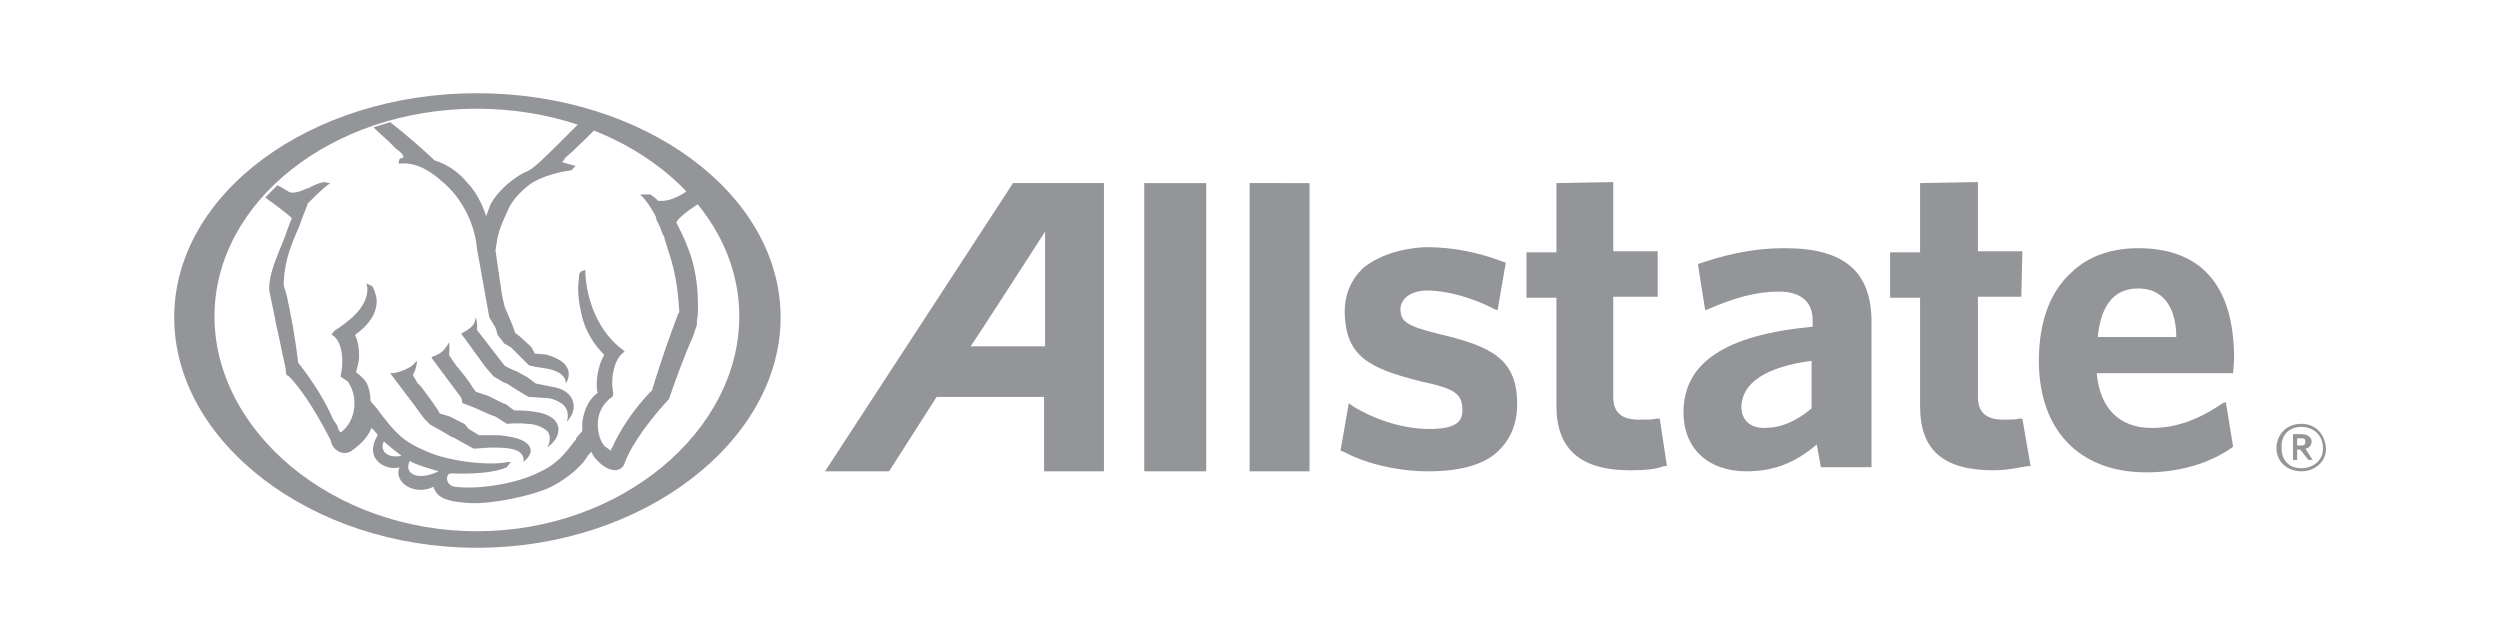 <?xml version="1.0" encoding="UTF-8"?>
<!-- Generator: Adobe Illustrator 27.6.1, SVG Export Plug-In . SVG Version: 6.00 Build 0)  -->
<svg xmlns="http://www.w3.org/2000/svg" xmlns:xlink="http://www.w3.org/1999/xlink" version="1.1" id="Layer_1" x="0px" y="0px" viewBox="0 0 242 62" style="enable-background:new 0 0 242 62;" xml:space="preserve">
<style type="text/css">
	.st0{fill:#939598;}
</style>
<g id="layer1" transform="translate(-92.037,-188.976)">
	<path id="path6082" class="st0" d="M138.2,198c-16.1,0-29.3,9.7-29.3,21.7s13.2,22.3,29.3,22.3c16.2,0,29.4-10.4,29.4-22.3   S154.5,198,138.2,198z M138.2,199.5c14,0,25.4,9,25.4,20.1s-11.4,20.8-25.4,20.8s-25.4-9.7-25.4-20.8S124.2,199.5,138.2,199.5z"></path>
	<path id="path6265" class="st0" d="M190.1,206.7l-18.2,27.9h6.2l4.6-7.2h10.4v7.2h5.8v-27.9H190.1z M193.2,211.4v11.1H186   C186.5,221.8,193.2,211.4,193.2,211.4z"></path>
	<path id="path6261" class="st0" d="M314.8,230c-1.4,0-2.4,1-2.4,2.4c0,1.2,1,2.2,2.4,2.2c1.4,0,2.4-1,2.4-2.2   C317.1,231,316.2,230,314.8,230z M314.8,230.3c1.1,0,2.1,0.7,2.1,2.1c0,1.2-1,1.9-2.1,1.9c-1.1,0-1.9-0.7-1.9-1.9   C312.8,231,313.7,230.3,314.8,230.3z"></path>
	<path id="path6257" class="st0" d="M314,231v2.5h0.4v-1h0.3l0.8,1h0.4l-0.7-1.1c0.3,0,0.6-0.3,0.6-0.7c0-0.4-0.4-0.7-1-0.7H314z    M314.4,231.4h0.4c0.3,0,0.4,0.1,0.4,0.3c0,0.3-0.1,0.4-0.4,0.4h-0.4V231.4z"></path>
	<path id="path6235" class="st0" d="M213,234.6h5.8v-27.9H213V234.6z"></path>
	<path id="path6078" class="st0" d="M202.8,234.6h6v-27.9h-6V234.6z"></path>
	<path id="path6249" class="st0" d="M299,213c-2.6,0-4.9,0.8-6.5,2.4c-2.1,1.9-3.1,4.9-3.1,8.5c0,6.7,3.9,10.8,10.4,10.8   c3.1,0,6-0.8,8.3-2.4l0.1-0.1l-0.7-4.3l-0.3,0.1c-2.5,1.7-4.6,2.4-6.9,2.4c-3.1,0-5-1.9-5.3-5.3h13.2l0.1-1.4   c0-7.1-3.2-10.7-9.3-10.7H299z M299,216.9c2.9,0,3.7,2.5,3.7,4.7h-7.6C295.4,218.5,296.7,216.9,299,216.9z"></path>
	<path id="path6245" class="st0" d="M277.9,206.7v6.7h-2.9v4.4h2.9v10.5c0,4.2,2.2,6.2,7.1,6.2c1.5,0,2.5-0.3,3.3-0.4h0.3l-0.8-4.6   h-0.3c-0.4,0.1-0.8,0.1-1.5,0.1c-1.7,0-2.5-0.7-2.5-2.2v-9.7h4.2l0.1-4.4h-4.3v-6.7L277.9,206.7"></path>
	<path id="path6243" class="st0" d="M264.8,213c-3.5,0-6.2,0.8-8.3,1.5l-0.1,0.1l0.7,4.4l0.3-0.1c2.5-1.1,4.7-1.7,6.8-1.7   c2.2,0,3.3,1,3.3,2.8v0.6c-8.5,0.8-12.5,3.5-12.5,8.3c0,3.5,2.4,5.7,6.1,5.7c2.6,0,4.7-0.8,6.8-2.6l0.4,2.2h4.9v-14.3   C273.1,215.2,270.5,213,264.8,213z M267.4,223.9v4.6c-1.4,1.2-2.9,1.9-4.6,1.9c-1.4,0-2.2-0.8-2.2-2.1   C260.7,226,263,224.5,267.4,223.9z"></path>
	<path id="path6239" class="st0" d="M242.7,206.7v6.7h-2.9v4.4h2.9v10.5c0,4.2,2.4,6.2,7.1,6.2c1.5,0,2.5-0.1,3.3-0.4h0.3l-0.7-4.6   h-0.3c-0.4,0.1-1,0.1-1.7,0.1c-1.7,0-2.5-0.7-2.5-2.2v-9.7h4.3v-4.4h-4.3v-6.7L242.7,206.7"></path>
	<path id="path6080" class="st0" d="M223.9,215c-1.1,1.1-1.7,2.5-1.7,4.2c0.1,4.2,2.2,5.4,7.4,6.7c3.3,0.7,4,1.2,4,2.8   c0,1.2-0.8,1.8-3.2,1.8c-2.4,0-5.1-0.8-7.4-2.2l-0.4-0.3l-0.8,4.6l0.3,0.1c1.8,1,4.9,1.9,8.2,1.9c3.2,0,5.6-0.7,6.9-2.1   c1.1-1.1,1.7-2.6,1.7-4.4c0-4.4-2.5-5.6-7.6-6.8c-3.2-0.8-3.7-1.2-3.7-2.5c0.1-1,1.1-1.7,2.6-1.7c1.9,0,4.4,0.7,6.5,1.8l0.3,0.1   l0.8-4.6l-0.3-0.1c-2.1-0.8-4.6-1.4-7.4-1.4C227.5,213,225.3,213.8,223.9,215"></path>
	<path id="path6284" class="st0" d="M118.9,206.9l-1.2,1.2c0.1,0,0.4,0.3,0.4,0.3c0.1,0,1.9,1.4,2.2,1.7c-0.1,0.1-0.8,2.1-0.8,2.1   c-0.7,1.7-1.4,3.3-1.4,4.6v0.3l0.6,2.9v0.1c0.4,1.7,0.7,3.3,1,4.6c0,0.4,0,0.6,0.3,0.7c0.8,0.8,2.2,2.6,4,6.1   c0,0.1,0.1,0.1,0.1,0.3c0.1,0.4,0.4,0.7,0.6,0.8c0.4,0.3,1,0.3,1.4,0c0.8-0.6,1.5-1.2,1.9-2.2c0.1,0.1,0.6,0.6,0.6,0.7   c-1.5,2.5,1.1,3.5,2.1,3.1c-0.6,1.5,1.5,2.8,3.3,1.9c0.3,1,1.1,1.2,1.9,1.4c0.7,0.1,1.8,0.3,3.5,0.1c2.6-0.3,5-1,6-1.5   c1.9-1,3.1-2.2,3.6-3.1l0.3-0.3c0.1,0.4,0.4,0.7,0.7,1c0.6,0.6,1.2,0.8,1.7,0.8c0.4-0.1,0.7-0.3,0.8-0.7c0.8-2.1,2.8-4.6,4.3-6.2   l0.1-0.3c0.4-1.2,1.5-4.2,2.2-5.7l0.4-1.2V220c0.1-0.4,0.1-1,0.1-1.4c0-2.1-0.3-4-1-5.7c-0.3-0.8-0.6-1.4-0.8-1.8l-0.3-0.6   c0.4-0.7,1.7-1.5,2.6-2.1l0.1-0.1l-1.2-1.2l-0.8,0.6c-1,0.6-1.8,0.8-2.5,0.7c0-0.1-0.7-0.6-0.7-0.6h-0.3h-0.3h-0.3H154l0.3,0.3   c0.6,0.7,0.8,1.1,1.2,1.8l0.1,0.4l0.3,0.6l0.3,0.8l0.1,0.1l0.1,0.4l0.6,1.9c0.6,2.1,0.7,3.7,0.8,5.1l-0.1,0.1l-0.7,1.9   c-0.7,1.9-1.5,4.4-1.8,5.4v0.1c-1.9,1.9-3.3,4.2-3.9,5.6c-0.1,0.1-0.1,0.1-0.1,0.3c-0.1,0-0.4-0.3-0.6-0.4   c-0.4-0.4-0.7-1.2-0.7-2.2c0-1.1,0.6-2.1,1.4-2.6c0.1-0.1,0.1-0.4,0.1-0.4c-0.3-1.4,0.1-3.3,1-3.9l0.1-0.1l-0.1-0.1   c-2.5-1.8-3.6-5-3.7-7.5v-0.3l-0.3,0.1c-0.1,0-0.3,0.3-0.3,0.3c0,0.4-0.1,1-0.1,1.4c0,1.2,0.3,2.4,0.4,2.8c0.3,1.2,1,2.5,2.1,3.6   v0.1c-0.4,0.6-0.7,1.8-0.7,2.8c0,0.3,0,0.6,0.1,0.8c-1.1,0.8-1.4,2.1-1.5,2.9v0.8l-0.6,0.7v0.1c-1.1,1.4-1.8,2.4-3.6,3.2   c-1.9,1-5.6,1.7-8.1,1.4c-0.8-0.1-0.8-0.8-0.8-0.8c0-0.1,0.1-0.3,0.1-0.4l0.3-0.1c2.2,0.1,4.4-0.1,5.4-0.6l0.3-0.4l0.1-0.1h-0.3   c-1.9,0.4-5.8-0.1-7.8-1c-2.4-1-3.1-1.8-4.9-4.2l-0.6-0.7c0-0.6-0.1-1.2-0.4-1.8c-0.4-0.6-0.8-0.8-1-1c0.1-0.4,0.3-1,0.3-1.5   c0-0.8-0.1-1.5-0.4-2.1c1.4-1,2.1-2.1,2.1-3.3c0-0.6-0.4-1.4-0.4-1.4l-0.6-0.3l0.1,0.4c0.1,1.9-1.8,3.3-3.2,4.2l-0.3,0.4h0.1   c1.1,0.7,1.1,2.8,0.8,4l0.1,0.1l0.6,0.4c1,1.4,0.8,3.5-0.3,4.6c-0.3,0.3-0.3,0.3-0.4,0.3s-0.3-0.4-0.3-0.6l-0.4-0.6   c-0.8-1.8-1.7-3.3-3.3-5.4l-0.1-0.1c-0.3-2.6-0.7-4.6-1.1-6.5l-0.3-1v-0.3c0.1-2.1,0.7-3.6,1.5-5.4l0.4-1.1l0.4-1v-0.1   c0.6-0.6,1.1-1.1,1.8-1.7l0.4-0.3l-0.6-0.1c0,0-0.7,0.1-1.5,0.6h-0.1c-0.7,0.3-1.4,0.6-1.9,0.3C120.3,207.7,119.1,207,118.9,206.9z    M129.2,231.7c0.3,0.3,1.3,1.1,1.7,1.4C129.3,233.4,128.8,232.4,129.2,231.7z M131.7,233.6c0.7,0.4,1.8,0.7,2.8,1   C132.4,235.6,131.1,234.8,131.7,233.6z"></path>
	<path id="path6278" class="st0" d="M128.2,201.3c0.1,0.1,0.4,0.4,0.4,0.4l1.1,1l0.7,0.7c0.6,0.4,0.7,0.7,0.7,0.8   c0,0-0.1,0.1-0.3,0.1l-0.1,0.1l-0.1,0.4h0.3c1.7-0.1,3.1,1,4,1.8c1.8,1.5,3.1,4,3.3,6.4l1.2,6.7l0.6,1l0.1,0.3l0.1,0.4   c0.3,0.4,0.6,0.7,0.6,0.8l0.7,0.4l1,1l0.3,0.3l0.4,0.4c0,0.1,1.4,0.3,1.4,0.3c2.4,0.3,2.2,1.5,2.2,1.5s1.4-1.9-1.9-2.8   c0,0-1-0.1-1.1-0.1l-0.3-0.6c-0.1,0-0.1-0.1-0.1-0.1l-1.1-1l-0.4-0.3c0-0.1-0.4-1.1-0.4-1.1l-0.6-1.4c-0.1-0.4-0.3-1.1-0.4-2.1   l-0.1-0.6l-0.4-2.8l0.1-0.6c0.1-1.1,0.6-2.2,1.2-3.5c0.7-1.4,2.2-2.4,2.2-2.4c1.1-0.7,2.8-1.1,3.6-1.2c0.4,0,0.4-0.3,0.6-0.4v-0.1   h-0.1c-0.4-0.1-1-0.3-1.1-0.3v-0.1c0,0,0.1-0.1,0.3-0.4l0.7-0.6l0.4-0.4c0,0,1.8-1.7,1.9-1.9l-1.7-0.4c-0.1,0.1-1.8,1.8-1.8,1.8   c-1.1,1.1-2.5,2.5-3.1,2.8c-1.5,0.6-3.1,2.1-3.7,3.3l-0.4,1.1c-0.4-1.2-1-2.4-1.8-3.2c-0.8-1-1.9-1.8-3.2-2.2   c-0.7-0.7-3.1-2.8-4.3-3.7L128.2,201.3z"></path>
	<path id="path6276" class="st0" d="M138.2,220.9c0.1-0.6-0.1-1.2-0.1-1.2l-0.1,0.4c-0.1,0.4-0.6,0.8-1.2,1.1l-0.1,0.1l2.4,3.3   l0.1,0.1l0.6,0.7l1,0.6l0.3,0.1l1.1,0.7l1,0.6h0.1l1.5,0.1c0.8,0,1.4,0.4,1.7,0.6c0.8,0.7,0.4,1.7,0.4,1.7s1.2-1.1,0.4-2.4   c-0.3-0.4-0.7-0.8-1.9-1l-1.5-0.3l-0.8-0.6l-1.1-0.6l-0.3-0.1l-0.8-0.4L138.2,220.9z"></path>
	<path id="path6274" class="st0" d="M136.8,228l0.3,0.1l1,0.4c0.7,0.3,1.5,0.7,1.9,0.8l1.1,0.7c0.1,0,1.2-0.1,1.9,0   c1,0,1.7,0.4,2.1,0.8c0.4,0.8-0.1,1.5-0.1,1.5c0.1-0.1,1.1-0.7,1.1-1.8c-0.1-1-1-1.8-4.3-1.8l-0.8-0.6l-0.3-0.1l-1.4-0.7l-1.2-0.4   l0,0l-0.3-0.4c-0.4-0.7-1-1.4-1.4-1.9l-0.1-0.1c0,0-0.8-1.1-0.8-1.2c0.1-0.6,0-1.2,0-1.2s-0.1,0.3-0.4,0.6   c-0.1,0.3-0.8,0.7-1.2,0.8l-0.1,0.1l2.9,3.9L136.8,228z"></path>
	<path id="path6084" class="st0" d="M133.1,229.5l0.6,0.6l1.1,0.6l1,0.6h0.1l0.7,0.4l1.1,0.6c0.1,0.1,0.3,0.1,0.3,0.1l1.5-0.1   c1,0,1.9,0,2.6,0.3c0.8,0.4,0.6,1.1,0.6,1.1s0.8-0.6,0.7-1.2c-0.1-0.6-0.8-1.2-3.1-1.4c-0.7,0-1.8,0-1.8,0h-0.1l-1-0.6L137,230   c-0.1,0-1.4-0.7-1.4-0.7l-1-0.3c0-0.1-0.7-1.1-0.7-1.1l-0.3-0.4l-0.8-1.1l-0.4-0.4c0-0.1-0.4-0.7-0.4-0.7s0.4-0.7,0.4-1.4   c-0.1,0.1-0.1,0.1-0.4,0.4c-0.3,0.3-1.2,0.7-1.9,0.8h-0.3l2.2,2.9L133.1,229.5z"></path>
</g>
</svg>
